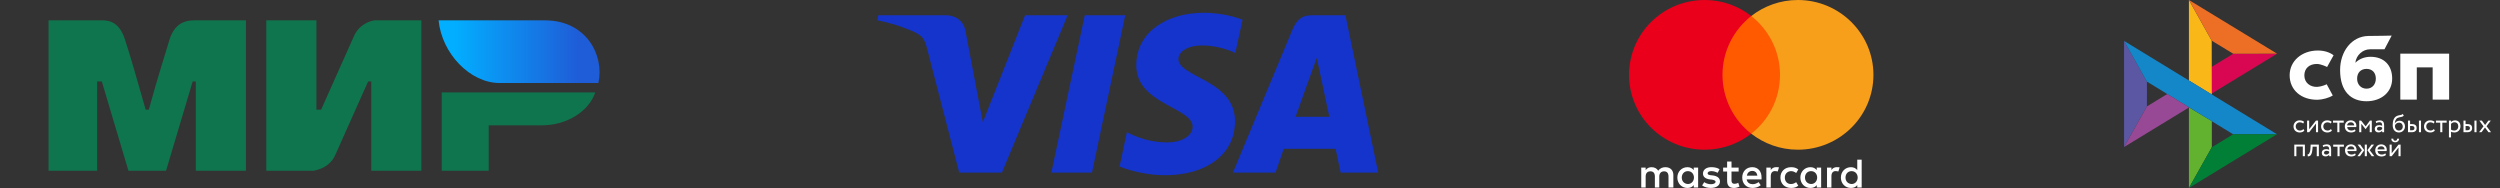 <svg width="399" height="30" viewBox="0 0 399 30" fill="none" xmlns="http://www.w3.org/2000/svg">
<rect x="0" y="0" width="399" height="30" fill="#333333" stroke="none"/>
<path d="M7.75 3.25H16C16.75 3.25 19 3 20 6.5C20.75 8.75 21.75 12.25 23.25 17.5H23.75C25.25 12 26.5 8.25 27 6.5C28 3 30.5 3.25 31.5 3.25H39.25V27.25H31.25V13H30.75L26.5 27.25H20.5L16.25 13H15.5V27.25H7.75M42.5 3.25H50.5V17.5H51.25L56.5 5.75C57.5 3.5 59.75 3.25 59.75 3.25H67.25V27.25H59.25V13H58.75L53.5 24.75C52.5 27 50 27.25 50 27.25H42.5M78 20V27.25H70.5V14.75H95C94 17.75 90.5 20 86.5 20" fill="#0F754E"/>
<path d="M95.5 13.25C96.5 8.75 93.5 3.25 87 3.25H70C70.5 8.5 75 13.25 79.75 13.25" fill="url(#paint0_linear_242_536)"/>
<g clip-path="url(#clip0_242_536)">
<path d="M192.095 2.04C186.421 2.04 181.35 4.985 181.35 10.424C181.35 16.662 190.343 17.093 190.343 20.227C190.343 21.546 188.833 22.728 186.252 22.728C182.59 22.728 179.854 21.077 179.854 21.077L178.682 26.567C178.682 26.567 181.835 27.961 186.021 27.961C192.225 27.961 197.107 24.872 197.107 19.34C197.107 12.747 188.076 12.329 188.076 9.421C188.076 8.387 189.316 7.255 191.889 7.255C194.792 7.255 197.16 8.455 197.16 8.455L198.306 3.154C198.306 3.154 195.729 2.04 192.094 2.04H192.095ZM140.178 2.44L140.04 3.24C140.04 3.24 142.427 3.678 144.578 4.551C147.346 5.551 147.543 6.134 148.01 7.942L153.09 27.548H159.902L170.394 2.44H163.599L156.857 19.511L154.106 5.041C153.854 3.385 152.575 2.44 151.011 2.44H140.178L140.178 2.44ZM173.127 2.44L167.797 27.548H174.277L179.588 2.44H173.127ZM209.268 2.44C207.706 2.44 206.878 3.278 206.27 4.741L196.777 27.548H203.572L204.886 23.746H213.165L213.964 27.548H219.96L214.73 2.44H209.268ZM210.152 9.224L212.166 18.645H206.77L210.153 9.224H210.152Z" fill="#1434CB"/>
</g>
<g clip-path="url(#clip1_242_536)">
<path d="M267.069 29.934V27.943C267.069 27.182 266.6 26.683 265.796 26.683C265.394 26.683 264.957 26.814 264.656 27.247C264.422 26.884 264.087 26.683 263.583 26.683C263.247 26.683 262.912 26.783 262.646 27.147V26.749H261.944V29.934H262.646V28.175C262.646 27.611 262.947 27.344 263.415 27.344C263.884 27.344 264.118 27.642 264.118 28.175V29.934H264.82V28.175C264.82 27.611 265.156 27.344 265.589 27.344C266.058 27.344 266.292 27.642 266.292 28.175V29.934H267.069ZM277.49 26.749H276.35V25.786H275.648V26.749H275.011V27.379H275.648V28.84C275.648 29.571 275.948 30 276.752 30C277.053 30 277.388 29.899 277.623 29.768L277.42 29.169C277.217 29.3 276.982 29.335 276.815 29.335C276.479 29.335 276.346 29.134 276.346 28.805V27.379H277.486V26.749H277.49ZM283.454 26.679C283.052 26.679 282.782 26.88 282.615 27.143V26.745H281.912V29.93H282.615V28.137C282.615 27.607 282.849 27.305 283.286 27.305C283.419 27.305 283.587 27.34 283.723 27.371L283.926 26.706C283.786 26.679 283.587 26.679 283.454 26.679ZM274.442 27.012C274.106 26.779 273.637 26.679 273.134 26.679C272.33 26.679 271.795 27.077 271.795 27.707C271.795 28.237 272.197 28.538 272.9 28.635L273.235 28.67C273.602 28.736 273.805 28.836 273.805 29.003C273.805 29.234 273.536 29.401 273.068 29.401C272.599 29.401 272.228 29.234 271.994 29.068L271.659 29.598C272.025 29.865 272.529 29.996 273.032 29.996C273.969 29.996 274.508 29.563 274.508 28.968C274.508 28.403 274.071 28.106 273.403 28.005L273.068 27.97C272.767 27.935 272.533 27.87 272.533 27.673C272.533 27.441 272.767 27.309 273.138 27.309C273.54 27.309 273.942 27.475 274.145 27.576L274.442 27.012ZM293.134 26.679C292.732 26.679 292.462 26.88 292.294 27.143V26.745H291.592V29.93H292.294V28.137C292.294 27.607 292.529 27.305 292.966 27.305C293.098 27.305 293.266 27.34 293.403 27.371L293.606 26.714C293.469 26.679 293.27 26.679 293.134 26.679ZM284.156 28.341C284.156 29.304 284.828 30 285.866 30C286.334 30 286.67 29.899 287.006 29.637L286.67 29.072C286.401 29.273 286.135 29.37 285.831 29.37C285.261 29.37 284.859 28.971 284.859 28.341C284.859 27.742 285.261 27.344 285.831 27.313C286.131 27.313 286.401 27.413 286.67 27.611L287.006 27.046C286.67 26.779 286.334 26.683 285.866 26.683C284.828 26.679 284.156 27.379 284.156 28.341ZM290.655 28.341V26.749H289.953V27.147C289.718 26.849 289.383 26.683 288.946 26.683C288.04 26.683 287.337 27.379 287.337 28.341C287.337 29.304 288.04 30 288.946 30C289.414 30 289.75 29.834 289.953 29.536V29.934H290.655V28.341ZM288.075 28.341C288.075 27.777 288.442 27.313 289.047 27.313C289.617 27.313 290.019 27.746 290.019 28.341C290.019 28.906 289.617 29.37 289.047 29.37C288.446 29.335 288.075 28.902 288.075 28.341ZM279.668 26.679C278.731 26.679 278.06 27.344 278.06 28.337C278.06 29.335 278.731 29.996 279.703 29.996C280.171 29.996 280.64 29.865 281.01 29.563L280.675 29.064C280.405 29.265 280.07 29.397 279.738 29.397C279.301 29.397 278.868 29.196 278.766 28.635H281.143C281.143 28.535 281.143 28.469 281.143 28.368C281.174 27.344 280.569 26.679 279.668 26.679ZM279.668 27.278C280.105 27.278 280.405 27.545 280.472 28.04H278.797C278.864 27.611 279.164 27.278 279.668 27.278ZM297.123 28.341V25.488H296.42V27.147C296.186 26.849 295.85 26.683 295.413 26.683C294.507 26.683 293.805 27.379 293.805 28.341C293.805 29.304 294.507 30 295.413 30C295.881 30 296.217 29.834 296.42 29.536V29.934H297.123V28.341ZM294.543 28.341C294.543 27.777 294.909 27.313 295.514 27.313C296.084 27.313 296.486 27.746 296.486 28.341C296.486 28.906 296.084 29.37 295.514 29.37C294.909 29.335 294.543 28.902 294.543 28.341ZM271.022 28.341V26.749H270.32V27.147C270.086 26.849 269.75 26.683 269.313 26.683C268.407 26.683 267.705 27.379 267.705 28.341C267.705 29.304 268.407 30 269.313 30C269.781 30 270.117 29.834 270.32 29.536V29.934H271.022V28.341ZM268.411 28.341C268.411 27.777 268.778 27.313 269.383 27.313C269.953 27.313 270.355 27.746 270.355 28.341C270.355 28.906 269.953 29.37 269.383 29.37C268.778 29.335 268.411 28.902 268.411 28.341Z" fill="white"/>
<path d="M284.761 2.555H274.207V21.336H284.761V2.555Z" fill="#FF5A00"/>
<path d="M274.91 11.946C274.91 8.13 276.721 4.744 279.5 2.555C277.455 0.963 274.875 0 272.061 0C265.394 0 260 5.343 260 11.946C260 18.549 265.394 23.892 272.061 23.892C274.875 23.892 277.455 22.929 279.5 21.336C276.717 19.179 274.91 15.762 274.91 11.946Z" fill="#EB001B"/>
<path d="M299 11.946C299 18.549 293.606 23.892 286.939 23.892C284.125 23.892 281.545 22.929 279.5 21.336C282.314 19.144 284.09 15.762 284.09 11.946C284.09 8.13 282.279 4.744 279.5 2.555C281.541 0.963 284.121 0 286.935 0C293.606 0 299 5.378 299 11.946Z" fill="#F79E1B"/>
</g>
<path d="M390.882 8.563V15.898H388.252V10.753H385.72V15.898H383.09V8.563H390.882V8.563Z" fill="white"/>
<path fill-rule="evenodd" clip-rule="evenodd" d="M377.689 16.16C380.043 16.16 381.791 14.723 381.791 12.544C381.791 10.434 380.502 9.065 378.346 9.065C377.351 9.065 376.53 9.414 375.912 10.015C376.059 8.772 377.116 7.864 378.278 7.864C378.547 7.864 380.567 7.859 380.567 7.859L381.71 5.682C381.71 5.682 379.173 5.74 377.994 5.74C375.3 5.786 373.48 8.225 373.48 11.187C373.48 14.638 375.255 16.16 377.689 16.16ZM377.703 10.993C378.577 10.993 379.183 11.565 379.183 12.543C379.183 13.424 378.645 14.149 377.703 14.151C376.802 14.151 376.196 13.479 376.196 12.558C376.196 11.58 376.802 10.993 377.703 10.993Z" fill="white"/>
<path d="M371.339 13.442C371.339 13.442 370.718 13.799 369.79 13.866C368.724 13.898 367.774 13.227 367.774 12.035C367.774 10.873 368.612 10.207 369.764 10.207C370.469 10.207 371.403 10.694 371.403 10.694C371.403 10.694 372.087 9.445 372.441 8.82C371.793 8.331 370.929 8.063 369.925 8.063C367.391 8.063 365.428 9.708 365.428 12.021C365.428 14.362 367.273 15.969 369.925 15.921C370.666 15.893 371.689 15.634 372.312 15.235L371.339 13.442Z" fill="white"/>
<path d="M339 6.53L342.648 13.024V16.985L339.004 23.465L339 6.53Z" fill="#5B57A2"/>
<path d="M353.008 10.661L356.426 8.574L363.422 8.568L353.008 14.921V10.661Z" fill="#D90751"/>
<path d="M352.988 6.492L353.008 15.089L349.351 12.852V0L352.988 6.492Z" fill="#FAB718"/>
<path d="M363.422 8.568L356.426 8.574L352.988 6.492L349.351 0L363.422 8.568Z" fill="#ED6F26"/>
<path d="M353.008 23.502V19.331L349.351 17.136L349.353 30L353.008 23.502Z" fill="#63B22F"/>
<path d="M356.418 21.434L342.648 13.024L339 6.53L363.407 21.425L356.418 21.434Z" fill="#1487C9"/>
<path d="M349.353 30L353.007 23.502L356.417 21.434L363.407 21.426L349.353 30Z" fill="#017F36"/>
<path d="M339.004 23.466L349.381 17.136L345.892 15.004L342.648 16.985L339.004 23.466Z" fill="#984995"/>
<path d="M367.775 20.834C367.694 20.936 367.589 21.013 367.462 21.065C367.332 21.118 367.193 21.145 367.052 21.144C366.912 21.146 366.774 21.123 366.642 21.076C366.524 21.033 366.416 20.966 366.325 20.88C366.236 20.794 366.165 20.689 366.118 20.574C366.068 20.448 366.043 20.313 366.044 20.177C366.044 20.042 366.068 19.917 366.116 19.798C366.163 19.68 366.23 19.578 366.315 19.492C366.399 19.405 366.501 19.339 366.615 19.287C366.731 19.237 366.858 19.21 366.997 19.21C367.147 19.21 367.287 19.228 367.413 19.266C367.54 19.303 367.648 19.366 367.736 19.453L367.582 19.713C367.508 19.646 367.42 19.595 367.324 19.563C367.234 19.534 367.139 19.519 367.044 19.52C366.959 19.52 366.879 19.536 366.801 19.567C366.724 19.598 366.654 19.643 366.594 19.701C366.532 19.759 366.484 19.83 366.452 19.909C366.416 19.99 366.399 20.079 366.399 20.179C366.399 20.281 366.418 20.372 366.454 20.451C366.49 20.533 366.539 20.601 366.6 20.659C366.661 20.718 366.733 20.761 366.815 20.791C366.898 20.822 366.985 20.836 367.077 20.836C367.191 20.836 367.295 20.813 367.384 20.77C367.472 20.727 367.55 20.669 367.616 20.597L367.775 20.834ZM368.21 21.1V19.249H368.544V20.628L369.629 19.249H369.963V21.101H369.629V19.721L368.544 21.101L368.21 21.1ZM372.175 20.834C372.093 20.937 371.985 21.017 371.862 21.065C371.732 21.118 371.593 21.145 371.452 21.144C371.313 21.146 371.174 21.123 371.043 21.076C370.925 21.033 370.817 20.966 370.726 20.88C370.636 20.794 370.565 20.689 370.519 20.574C370.468 20.448 370.443 20.313 370.445 20.177C370.445 20.042 370.468 19.917 370.517 19.798C370.563 19.68 370.631 19.578 370.715 19.492C370.8 19.405 370.901 19.339 371.015 19.287C371.135 19.234 371.266 19.207 371.397 19.21C371.548 19.21 371.687 19.228 371.814 19.266C371.94 19.303 372.048 19.366 372.137 19.453L371.983 19.713C371.908 19.646 371.82 19.595 371.725 19.563C371.634 19.534 371.539 19.519 371.444 19.52C371.276 19.52 371.115 19.585 370.994 19.701C370.933 19.76 370.885 19.831 370.852 19.909C370.817 19.99 370.8 20.079 370.8 20.179C370.8 20.281 370.819 20.372 370.855 20.451C370.891 20.533 370.939 20.601 371 20.659C371.062 20.718 371.134 20.761 371.216 20.791C371.298 20.82 371.385 20.836 371.478 20.836C371.592 20.836 371.693 20.813 371.784 20.77C371.872 20.727 371.951 20.669 372.017 20.597L372.175 20.834ZM372.346 19.249H374.059V19.578H373.371V21.1H373.037V19.578H372.348V19.249H372.346Z" fill="white"/>
<path fill-rule="evenodd" clip-rule="evenodd" d="M375.618 21.082C375.745 21.042 375.853 20.982 375.946 20.899L375.844 20.641C375.783 20.695 375.701 20.741 375.602 20.778C375.502 20.816 375.39 20.834 375.268 20.834C375.084 20.834 374.932 20.787 374.811 20.689C374.691 20.591 374.626 20.454 374.611 20.279H376.056C376.071 20.214 376.077 20.142 376.077 20.056C376.077 19.929 376.054 19.815 376.007 19.711C375.964 19.61 375.901 19.519 375.821 19.442C375.741 19.367 375.646 19.308 375.542 19.27C375.434 19.228 375.319 19.207 375.202 19.207C375.046 19.207 374.909 19.235 374.788 19.285C374.675 19.332 374.572 19.402 374.486 19.491C374.403 19.578 374.339 19.683 374.298 19.796C374.254 19.918 374.231 20.046 374.233 20.175C374.233 20.32 374.258 20.453 374.305 20.572C374.35 20.687 374.419 20.791 374.507 20.878C374.594 20.963 374.699 21.028 374.824 21.073C374.958 21.121 375.099 21.144 375.24 21.142C375.369 21.141 375.496 21.121 375.618 21.082ZM374.773 19.657C374.877 19.563 375.014 19.517 375.187 19.517C375.35 19.517 375.481 19.561 375.576 19.649C375.671 19.736 375.722 19.857 375.73 20.011H374.59C374.606 19.874 374.671 19.748 374.773 19.657Z" fill="white"/>
<path d="M376.531 19.249H376.835L377.558 20.166L378.242 19.249H378.538V21.101H378.204V19.75L377.554 20.61H377.541L376.865 19.75V21.1H376.531V19.249Z" fill="white"/>
<path fill-rule="evenodd" clip-rule="evenodd" d="M379.446 19.255C379.345 19.282 379.248 19.323 379.159 19.378L379.248 19.64C379.324 19.603 379.4 19.572 379.476 19.544C379.552 19.517 379.649 19.505 379.765 19.505C379.858 19.505 379.932 19.52 379.989 19.549C380.046 19.576 380.088 19.617 380.118 19.667C380.148 19.717 380.167 19.779 380.177 19.852C380.188 19.925 380.192 20.004 380.192 20.09C380.124 20.042 380.046 20.01 379.964 19.996C379.885 19.98 379.804 19.972 379.723 19.971C379.624 19.971 379.531 19.985 379.442 20.01C379.353 20.035 379.277 20.073 379.216 20.123C379.153 20.173 379.103 20.236 379.068 20.308C379.031 20.386 379.012 20.473 379.013 20.559C379.013 20.741 379.066 20.882 379.172 20.982C379.277 21.082 379.417 21.131 379.59 21.131C379.746 21.131 379.871 21.105 379.966 21.05C380.061 20.996 380.137 20.934 380.192 20.863V21.102H380.505V19.967C380.505 19.725 380.452 19.538 380.344 19.407C380.238 19.276 380.05 19.209 379.784 19.209C379.666 19.209 379.554 19.226 379.446 19.255ZM380.004 20.755C379.928 20.809 379.829 20.834 379.706 20.834C379.599 20.834 379.514 20.807 379.455 20.755C379.396 20.701 379.366 20.63 379.366 20.543C379.366 20.491 379.377 20.447 379.4 20.408C379.423 20.368 379.455 20.337 379.491 20.312C379.53 20.286 379.574 20.267 379.62 20.256C379.668 20.243 379.717 20.237 379.767 20.237C379.932 20.237 380.074 20.276 380.19 20.36V20.595C380.135 20.656 380.073 20.71 380.004 20.755ZM383.452 18.598C383.519 18.567 383.583 18.515 383.642 18.438L383.46 18.178C383.414 18.24 383.361 18.284 383.302 18.307C383.239 18.331 383.174 18.349 383.107 18.361L383.044 18.372C382.989 18.381 382.93 18.392 382.867 18.402C382.765 18.421 382.666 18.452 382.571 18.494C382.421 18.558 382.301 18.646 382.21 18.756C382.119 18.866 382.047 18.991 381.998 19.128C381.949 19.268 381.916 19.412 381.899 19.559C381.882 19.709 381.874 19.852 381.874 19.989C381.874 20.166 381.897 20.326 381.943 20.47C381.99 20.614 382.055 20.734 382.142 20.832C382.228 20.932 382.332 21.007 382.455 21.061C382.577 21.115 382.715 21.142 382.869 21.142C383.01 21.142 383.141 21.115 383.26 21.065C383.374 21.017 383.477 20.947 383.564 20.859C383.648 20.774 383.716 20.672 383.762 20.558C383.811 20.443 383.834 20.32 383.834 20.191C383.834 20.052 383.813 19.925 383.773 19.813C383.736 19.706 383.677 19.607 383.6 19.524C383.522 19.442 383.428 19.378 383.323 19.336C383.207 19.291 383.084 19.268 382.96 19.27C382.879 19.27 382.801 19.28 382.725 19.301C382.651 19.322 382.58 19.352 382.514 19.39C382.449 19.427 382.39 19.473 382.338 19.526C382.288 19.578 382.246 19.636 382.216 19.703H382.207C382.214 19.617 382.224 19.53 382.243 19.441C382.262 19.351 382.29 19.265 382.326 19.184C382.362 19.104 382.408 19.03 382.465 18.964C382.526 18.897 382.601 18.844 382.685 18.808C382.777 18.764 382.874 18.733 382.974 18.715L383.041 18.703C383.107 18.691 383.17 18.679 383.23 18.666C383.31 18.65 383.384 18.629 383.452 18.598ZM382.277 20.377C382.245 20.271 382.229 20.162 382.231 20.052C382.245 19.989 382.271 19.929 382.307 19.875C382.343 19.819 382.389 19.769 382.444 19.725C382.568 19.628 382.722 19.576 382.879 19.578C383.076 19.578 383.224 19.638 383.327 19.757C383.431 19.877 383.481 20.027 383.481 20.208C383.481 20.297 383.464 20.379 383.435 20.453C383.406 20.527 383.363 20.595 383.308 20.651C383.253 20.708 383.187 20.753 383.114 20.784C383.038 20.817 382.955 20.834 382.862 20.834C382.77 20.834 382.685 20.816 382.607 20.778C382.529 20.741 382.461 20.688 382.406 20.622C382.349 20.548 382.305 20.465 382.277 20.377ZM386.395 19.249H386.061V21.101H386.395V19.249ZM384.316 19.249H384.65V19.805H384.958C385.104 19.805 385.222 19.823 385.317 19.858C385.412 19.894 385.488 19.942 385.545 20C385.602 20.058 385.642 20.127 385.666 20.204C385.689 20.281 385.702 20.36 385.702 20.443C385.702 20.526 385.689 20.605 385.662 20.684C385.636 20.764 385.592 20.832 385.533 20.895C385.474 20.957 385.393 21.007 385.292 21.044C385.19 21.082 385.068 21.102 384.92 21.102H384.314V19.249H384.316ZM384.65 20.114V20.793H384.893C385.06 20.793 385.178 20.764 385.245 20.705C385.313 20.647 385.347 20.564 385.347 20.453C385.347 20.341 385.311 20.256 385.243 20.198C385.174 20.139 385.057 20.11 384.897 20.11H384.65V20.114Z" fill="white"/>
<path d="M388.602 20.834C388.522 20.936 388.416 21.013 388.29 21.065C388.159 21.118 388.02 21.145 387.88 21.144C387.74 21.146 387.601 21.123 387.47 21.076C387.352 21.033 387.244 20.966 387.153 20.88C387.063 20.794 386.993 20.689 386.946 20.574C386.896 20.448 386.871 20.313 386.872 20.177C386.872 20.042 386.895 19.917 386.944 19.798C386.99 19.68 387.058 19.578 387.143 19.492C387.227 19.405 387.328 19.339 387.443 19.287C387.563 19.234 387.693 19.207 387.825 19.21C387.975 19.21 388.114 19.228 388.241 19.266C388.368 19.303 388.476 19.366 388.564 19.453L388.41 19.713C388.335 19.646 388.248 19.595 388.152 19.563C388.061 19.534 387.967 19.519 387.871 19.52C387.787 19.52 387.707 19.536 387.628 19.567C387.551 19.598 387.481 19.643 387.421 19.701C387.361 19.76 387.313 19.831 387.28 19.909C387.244 19.99 387.227 20.079 387.227 20.179C387.227 20.281 387.246 20.372 387.282 20.451C387.318 20.533 387.366 20.601 387.428 20.659C387.489 20.718 387.561 20.761 387.643 20.791C387.726 20.82 387.812 20.836 387.905 20.836C388.019 20.836 388.121 20.813 388.211 20.77C388.299 20.727 388.378 20.669 388.444 20.597L388.602 20.834ZM388.773 19.249H390.487V19.578H389.798V21.1H389.464V19.578H388.776V19.249H388.773Z" fill="white"/>
<path fill-rule="evenodd" clip-rule="evenodd" d="M391.184 19.249H390.85V21.924H391.184V21.015C391.251 21.059 391.332 21.09 391.425 21.111C391.518 21.132 391.615 21.142 391.714 21.142C391.862 21.142 391.995 21.115 392.115 21.065C392.231 21.016 392.336 20.945 392.424 20.855C392.51 20.766 392.576 20.662 392.622 20.539C392.669 20.416 392.692 20.285 392.692 20.146C392.692 20.008 392.671 19.882 392.631 19.767C392.593 19.658 392.534 19.558 392.458 19.472C392.383 19.388 392.289 19.322 392.185 19.278C392.071 19.23 391.948 19.206 391.824 19.208C391.693 19.208 391.57 19.233 391.454 19.283C391.338 19.333 391.247 19.393 391.184 19.468V19.249ZM391.416 19.593C391.511 19.543 391.615 19.518 391.727 19.518C391.824 19.518 391.911 19.532 391.989 19.563C392.065 19.595 392.128 19.638 392.181 19.697C392.234 19.755 392.274 19.822 392.3 19.9C392.327 19.979 392.34 20.065 392.34 20.158C392.34 20.258 392.323 20.348 392.293 20.431C392.266 20.51 392.222 20.582 392.164 20.643C392.107 20.703 392.037 20.751 391.959 20.782C391.873 20.818 391.78 20.836 391.687 20.834C391.596 20.834 391.511 20.824 391.431 20.803C391.343 20.78 391.26 20.742 391.184 20.691V19.773C391.243 19.703 391.321 19.643 391.416 19.593ZM395.253 19.249H394.919V21.101H395.253V19.249ZM393.172 19.249H393.506V19.805H393.814C393.96 19.805 394.078 19.823 394.173 19.859C394.268 19.894 394.344 19.942 394.401 20C394.458 20.058 394.498 20.127 394.522 20.204C394.545 20.281 394.557 20.36 394.557 20.443C394.557 20.526 394.545 20.606 394.518 20.685C394.492 20.764 394.448 20.832 394.388 20.895C394.329 20.957 394.249 21.007 394.148 21.045C394.046 21.082 393.924 21.103 393.776 21.103H393.17V19.249H393.172ZM393.508 20.114V20.793H393.751C393.918 20.793 394.036 20.764 394.104 20.705C394.171 20.647 394.205 20.564 394.205 20.454C394.205 20.341 394.169 20.256 394.102 20.198C394.032 20.139 393.916 20.11 393.755 20.11H393.508V20.114Z" fill="white"/>
<path d="M396.854 20.142L397.568 21.101H397.158L396.607 20.352L396.047 21.101H395.658L396.368 20.158L395.7 19.249H396.11L396.619 19.948L397.137 19.249H397.526L396.854 20.142ZM367.527 23.389H366.503V24.932H366.169V23.081H367.861V24.932H367.527V23.389ZM369.756 23.41H369.097L369.076 23.721C369.053 23.986 369.021 24.198 368.977 24.36C368.932 24.523 368.877 24.647 368.814 24.735C368.751 24.822 368.677 24.882 368.592 24.912C368.505 24.943 368.412 24.959 368.32 24.957L368.294 24.637C368.33 24.639 368.372 24.631 368.419 24.61C368.465 24.589 368.512 24.543 368.556 24.475C368.6 24.404 368.641 24.304 368.677 24.175C368.712 24.044 368.736 23.873 368.748 23.659L368.782 23.083H370.09V24.934H369.756V23.41Z" fill="white"/>
<path fill-rule="evenodd" clip-rule="evenodd" d="M370.99 23.085C370.882 23.114 370.785 23.156 370.703 23.208L370.791 23.47C370.867 23.433 370.944 23.401 371.019 23.374C371.095 23.347 371.193 23.335 371.309 23.335C371.402 23.335 371.476 23.349 371.533 23.378C371.59 23.406 371.632 23.447 371.662 23.497C371.691 23.547 371.71 23.61 371.721 23.682C371.731 23.755 371.736 23.834 371.736 23.919C371.667 23.872 371.589 23.84 371.507 23.826C371.428 23.81 371.347 23.802 371.267 23.801C371.167 23.801 371.074 23.815 370.986 23.84C370.897 23.865 370.821 23.903 370.76 23.953C370.697 24.003 370.646 24.066 370.612 24.138C370.575 24.216 370.556 24.303 370.557 24.39C370.557 24.57 370.61 24.712 370.715 24.812C370.821 24.912 370.96 24.962 371.134 24.962C371.29 24.962 371.415 24.935 371.51 24.88C371.605 24.826 371.681 24.764 371.736 24.693V24.932H372.048V23.797C372.048 23.555 371.995 23.368 371.888 23.237C371.782 23.106 371.594 23.04 371.328 23.04C371.214 23.04 371.1 23.055 370.99 23.085ZM371.55 24.585C371.474 24.639 371.375 24.664 371.252 24.664C371.142 24.664 371.06 24.637 371.001 24.585C370.942 24.531 370.912 24.46 370.912 24.373C370.912 24.321 370.922 24.277 370.946 24.238C370.969 24.198 371.001 24.167 371.037 24.142C371.073 24.117 371.117 24.098 371.165 24.086C371.214 24.073 371.263 24.067 371.313 24.067C371.478 24.067 371.62 24.107 371.736 24.19V24.425C371.681 24.486 371.618 24.54 371.55 24.585Z" fill="white"/>
<path d="M372.375 23.081H374.089V23.41H373.4V24.932H373.066V23.41H372.378V23.081H372.375Z" fill="white"/>
<path fill-rule="evenodd" clip-rule="evenodd" d="M375.648 24.914C375.775 24.874 375.883 24.814 375.976 24.731L375.874 24.473C375.813 24.527 375.73 24.573 375.631 24.61C375.532 24.648 375.42 24.666 375.297 24.666C375.114 24.666 374.962 24.619 374.841 24.521C374.721 24.423 374.655 24.286 374.64 24.111H376.085C376.1 24.047 376.107 23.974 376.107 23.888C376.107 23.762 376.083 23.647 376.037 23.543C375.994 23.442 375.93 23.351 375.851 23.275C375.77 23.199 375.676 23.14 375.572 23.102C375.464 23.06 375.348 23.039 375.232 23.04C375.076 23.04 374.938 23.067 374.818 23.116C374.704 23.164 374.601 23.234 374.516 23.323C374.432 23.41 374.368 23.515 374.328 23.628C374.283 23.75 374.261 23.878 374.262 24.007C374.262 24.152 374.287 24.285 374.334 24.404C374.381 24.523 374.45 24.625 374.537 24.71C374.623 24.795 374.729 24.86 374.854 24.905C374.987 24.953 375.128 24.976 375.27 24.974C375.395 24.974 375.521 24.953 375.648 24.914ZM374.801 23.487C374.905 23.393 375.042 23.348 375.215 23.348C375.38 23.348 375.509 23.393 375.604 23.479C375.699 23.566 375.75 23.686 375.758 23.84H374.617C374.633 23.704 374.699 23.579 374.801 23.487ZM376.269 23.081H376.692L377.336 23.974L376.647 24.933H376.238L376.96 23.974L376.269 23.081ZM377.418 23.081H377.752V24.933H377.418V23.081ZM378.946 24.933L378.211 23.974L378.897 23.081H378.483L377.835 23.974L378.532 24.933H378.946ZM380.471 24.914C380.598 24.874 380.705 24.814 380.798 24.731L380.697 24.473C380.636 24.527 380.553 24.573 380.454 24.61C380.355 24.648 380.243 24.666 380.12 24.666C379.937 24.666 379.784 24.619 379.664 24.521C379.544 24.423 379.478 24.286 379.463 24.111H380.908C380.923 24.047 380.929 23.974 380.929 23.888C380.929 23.762 380.906 23.647 380.86 23.543C380.816 23.442 380.753 23.351 380.674 23.275C380.593 23.199 380.499 23.14 380.395 23.102C380.286 23.06 380.171 23.039 380.055 23.04C379.899 23.04 379.761 23.067 379.641 23.116C379.527 23.164 379.424 23.234 379.339 23.323C379.255 23.41 379.191 23.514 379.151 23.628C379.106 23.75 379.084 23.878 379.085 24.007C379.085 24.152 379.111 24.285 379.157 24.404C379.203 24.523 379.273 24.625 379.36 24.71C379.446 24.795 379.552 24.86 379.677 24.905C379.81 24.953 379.951 24.976 380.093 24.974C380.221 24.973 380.349 24.953 380.471 24.914ZM379.624 23.487C379.728 23.393 379.865 23.348 380.038 23.348C380.201 23.348 380.332 23.393 380.427 23.479C380.522 23.566 380.573 23.686 380.581 23.84H379.44C379.456 23.704 379.522 23.579 379.624 23.487ZM382.284 22.459C382.087 22.459 381.98 22.351 381.963 22.135H381.648C381.648 22.218 381.663 22.293 381.69 22.363C381.718 22.434 381.758 22.494 381.811 22.544C381.863 22.595 381.931 22.634 382.009 22.665C382.087 22.696 382.178 22.711 382.282 22.711C382.377 22.711 382.461 22.696 382.537 22.665C382.613 22.636 382.677 22.595 382.732 22.544C382.784 22.494 382.827 22.434 382.856 22.363C382.886 22.293 382.901 22.218 382.901 22.135H382.588C382.573 22.351 382.47 22.459 382.284 22.459ZM381.382 23.081V24.933H381.715L382.801 23.553V24.933H383.135V23.081H382.801L381.715 24.46V23.081H381.382Z" fill="white"/>
<defs>
<linearGradient id="paint0_linear_242_536" x1="92.5" y1="1.19209e-07" x2="72.5" y2="1.19209e-07" gradientUnits="userSpaceOnUse">
<stop stop-color="#1F5CD7"/>
<stop offset="1" stop-color="#02AEFF"/>
</linearGradient>
<clipPath id="clip0_242_536">
<rect width="80" height="26" fill="white" transform="translate(140 2)"/>
</clipPath>
<clipPath id="clip1_242_536">
<rect width="39" height="30" fill="white" transform="translate(260)"/>
</clipPath>
</defs>
</svg>

